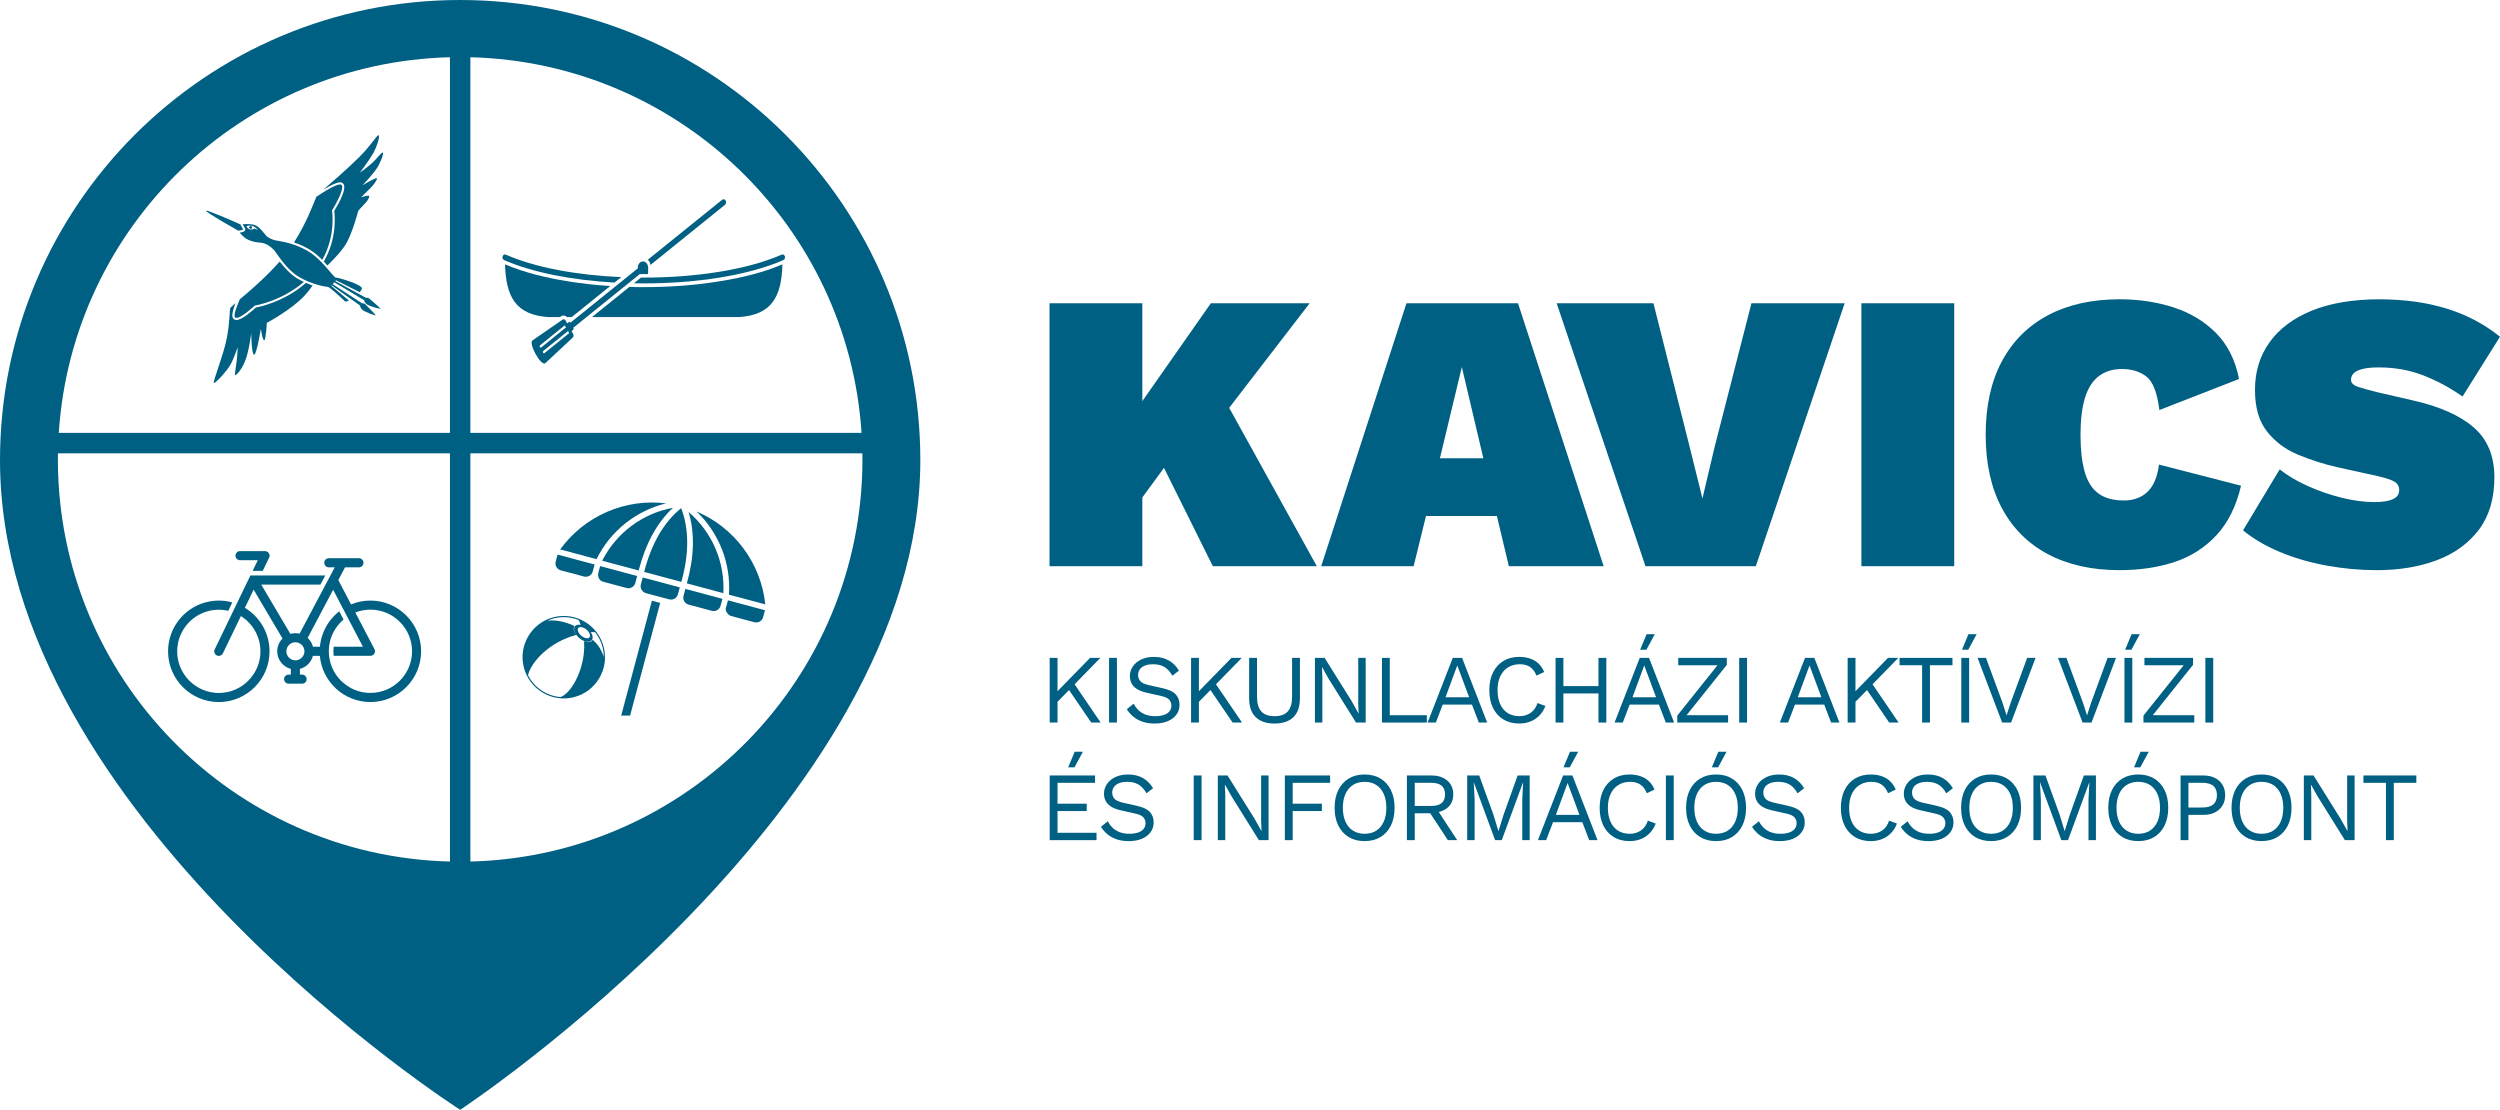 <?xml version="1.0" encoding="UTF-8"?> <svg xmlns="http://www.w3.org/2000/svg" id="Layer_2" data-name="Layer 2" viewBox="0 0 1554.98 690.29"><defs><style> .cls-1, .cls-2 { fill: #006084; } .cls-2 { fill-rule: evenodd; } </style></defs><g id="Layer_2-2" data-name="Layer 2"><g id="Layer_3" data-name="Layer 3"><g><g><g><polygon class="cls-1" points="814.59 188.63 753.14 188.63 710.52 249.49 710.52 188.63 652.79 188.63 652.79 352.17 710.52 352.17 710.52 309.41 723.99 291.02 754.38 352.17 819.05 352.17 764.54 253.66 814.59 188.63"></polygon><path class="cls-1" d="M874.81,188.63l-53.03,163.54h57.49l7.68-31.22h44.11l7.43,31.22h58.97l-53.27-163.54h-69.38ZM895.62,285.02l13.63-56.74,13.38,56.74h-27.01Z"></path><polygon class="cls-1" points="1066.34 278.58 1058.91 310.04 1050.98 278.08 1028.43 188.63 968.22 188.63 1023.48 352.17 1092.11 352.17 1147.37 188.63 1089.39 188.63 1066.34 278.58"></polygon><rect class="cls-1" x="1157.78" y="188.63" width="57.73" height="163.54"></rect><path class="cls-1" d="M1335.69,305.96c-3.8,3.55-8.67,5.33-14.62,5.33-6.61,0-11.89-1.44-15.86-4.34-3.96-2.89-6.81-7.39-8.55-13.5-1.73-6.11-2.6-13.79-2.6-23.04s.95-17.14,2.85-23.17c1.9-6.03,4.79-10.49,8.67-13.38,3.88-2.89,8.63-4.34,14.25-4.34,6.11,0,11.19,1.57,15.24,4.71,4.05,3.14,6.73,10.08,8.05,20.81l49.56-19.33c-2.32-11.73-7.06-21.22-14.25-28.5-7.19-7.27-15.98-12.59-26.39-15.98-10.41-3.38-21.64-5.08-33.7-5.08-17.18,0-32.01,3.31-44.48,9.91-12.47,6.61-22.05,16.19-28.74,28.74-6.69,12.56-10.04,27.75-10.04,45.59s3.35,33.04,10.04,45.59c6.69,12.56,16.27,22.14,28.74,28.74,12.47,6.61,27.3,9.91,44.48,9.91,12.55,0,23.95-1.7,34.19-5.08,10.24-3.38,18.96-8.96,26.14-16.73,7.19-7.76,12.27-18,15.24-30.73l-51.04-13.13c-.99,7.77-3.39,13.42-7.19,16.97Z"></path><path class="cls-1" d="M1538.74,265.94c-8.51-7.43-21.1-13.05-37.79-16.85l-22.55-5.2c-4.63-1.15-8.47-2.23-11.52-3.22-3.06-.99-4.58-2.48-4.58-4.46,0-1.49.53-2.81,1.61-3.96,1.07-1.15,2.89-2.06,5.45-2.73,2.56-.66,5.99-.99,10.28-.99,9.91,0,19.12,1.65,27.63,4.96,8.51,3.31,16.64,7.68,24.41,13.13l23.29-37.17c-9.58-7.76-20.61-13.59-33.08-17.47-12.47-3.88-26.56-5.82-42.25-5.82s-30.27,2.35-41.75,7.06c-11.48,4.71-20.24,11.27-26.27,19.7-6.03,8.42-9.04,18.25-9.04,29.49s2.48,19.54,7.43,25.89c4.96,6.36,11.4,11.19,19.33,14.5,7.93,3.31,16.27,5.95,25.03,7.93l24.78,5.45c4.96,1.16,8.38,2.32,10.28,3.47,1.9,1.16,2.85,2.89,2.85,5.2,0,1.49-.46,2.77-1.36,3.84-.91,1.08-2.52,1.94-4.83,2.6-2.32.66-5.45.99-9.42.99-6.28,0-13.05-.91-20.32-2.73-7.27-1.82-14.29-4.25-21.06-7.31-6.78-3.05-12.56-6.48-17.35-10.28l-22.8,37.91c6.44,5.29,14.12,9.79,23.04,13.5,8.92,3.72,18.58,6.53,28.99,8.42,10.41,1.9,20.81,2.85,31.22,2.85,13.88,0,26.3-2.07,37.29-6.19,10.98-4.13,19.7-10.45,26.14-18.96,6.44-8.51,9.66-19.37,9.66-32.58s-4.25-23.54-12.76-30.97Z"></path></g><g><polygon class="cls-1" points="684.4 409.2 678.01 409.2 657.77 429.92 657.77 409.2 652.9 409.2 652.9 449.42 657.77 449.42 657.77 436.51 664.93 429.19 678.74 449.42 684.59 449.42 668.39 425.61 684.4 409.2"></polygon><rect class="cls-1" x="689.83" y="409.2" width="4.88" height="40.22"></rect><path class="cls-1" d="M723.29,428.09l-8.71-1.95c-2.68-.61-4.47-1.45-5.36-2.53s-1.34-2.33-1.34-3.75c0-1.26.33-2.39.98-3.38.65-1,1.68-1.8,3.08-2.41,1.4-.61,3.18-.91,5.33-.91,2.68,0,4.97.54,6.86,1.62,1.89,1.08,3.58,2.92,5.09,5.51l4.08-3.17c-1.71-2.8-3.84-4.93-6.4-6.37s-5.61-2.16-9.14-2.16c-3.09,0-5.76.55-8.01,1.65-2.25,1.1-3.98,2.55-5.18,4.36-1.2,1.81-1.8,3.79-1.8,5.94,0,1.58.33,3.06,1.01,4.42.67,1.36,1.77,2.54,3.29,3.53,1.52,1,3.52,1.78,6,2.35l9.45,2.13c2.36.53,3.96,1.31,4.81,2.35.85,1.04,1.28,2.2,1.28,3.5,0,1.42-.41,2.63-1.22,3.63-.81,1-1.98,1.75-3.5,2.25-1.52.51-3.32.76-5.39.76-2.23,0-4.22-.33-5.94-.98-1.73-.65-3.2-1.56-4.42-2.74s-2.21-2.54-2.99-4.08l-4.27,3.47c1.01,1.67,2.32,3.17,3.9,4.51,1.58,1.34,3.48,2.41,5.7,3.2,2.21.79,4.78,1.19,7.71,1.19,3.13,0,5.85-.49,8.17-1.46,2.32-.97,4.11-2.35,5.39-4.11,1.28-1.77,1.92-3.79,1.92-6.06,0-2.56-.76-4.7-2.29-6.43-1.52-1.73-4.22-3.02-8.08-3.87Z"></path><polygon class="cls-1" points="745.71 436.51 752.88 429.19 766.68 449.42 772.53 449.42 756.33 425.61 772.35 409.2 765.95 409.2 745.71 429.92 745.71 409.2 740.84 409.2 740.84 449.42 745.71 449.42 745.71 436.51"></polygon><path class="cls-1" d="M808.55,434.43v-25.23h-4.88v24.01c0,4.18-.88,7.27-2.65,9.26-1.77,1.99-4.52,2.99-8.26,2.99s-6.49-1-8.26-2.99c-1.77-1.99-2.65-5.08-2.65-9.26v-24.01h-4.88v25.23c0,5.16,1.37,9.05,4.11,11.67,2.74,2.62,6.63,3.93,11.67,3.93s8.98-1.31,11.7-3.93c2.72-2.62,4.08-6.51,4.08-11.67Z"></path><polygon class="cls-1" points="822.5 421.02 822.26 414.93 822.32 414.93 826.58 422.49 843.41 449.42 849.44 449.42 849.44 409.2 844.81 409.2 844.81 437.6 845.05 443.76 844.99 443.76 840.66 436.02 823.9 409.2 817.87 409.2 817.87 449.42 822.5 449.42 822.5 421.02"></polygon><polygon class="cls-1" points="887.47 444.85 864.43 444.85 864.43 409.2 859.56 409.2 859.56 449.42 887.47 449.42 887.47 444.85"></polygon><path class="cls-1" d="M897.34,438.27h18.22l4.27,11.15h5.18l-15.6-40.22h-5.79l-15.66,40.22h5.12l4.27-11.15ZM906.42,413.89l7.37,19.81h-14.69l7.31-19.81Z"></path><path class="cls-1" d="M961.21,439.12l-4.88-1.83c-.89,2.72-2.34,4.76-4.33,6.12-1.99,1.36-4.33,2.04-7.01,2.04s-5.16-.64-7.19-1.92c-2.03-1.28-3.6-3.13-4.69-5.55s-1.65-5.31-1.65-8.68.58-6.32,1.74-8.72c1.16-2.4,2.77-4.24,4.85-5.51,2.07-1.28,4.47-1.92,7.19-1.92s4.87.6,6.55,1.8c1.69,1.2,2.98,2.96,3.87,5.27l4.81-2.25c-.85-2.03-2-3.75-3.44-5.15-1.44-1.4-3.18-2.46-5.21-3.17-2.03-.71-4.35-1.07-6.95-1.07-3.74,0-7,.84-9.78,2.53-2.78,1.69-4.94,4.07-6.46,7.16-1.52,3.09-2.29,6.76-2.29,11.03s.76,7.94,2.29,11.03c1.52,3.09,3.68,5.48,6.46,7.16,2.78,1.69,6.08,2.53,9.9,2.53,2.52,0,4.85-.43,6.98-1.28,2.13-.85,3.99-2.1,5.58-3.75,1.58-1.65,2.8-3.6,3.66-5.88Z"></path><polygon class="cls-1" points="999.12 449.42 999.12 409.2 994.24 409.2 994.24 426.75 972.42 426.75 972.42 409.2 967.55 409.2 967.55 449.42 972.42 449.42 972.42 431.32 994.24 431.32 994.24 449.42 999.12 449.42"></polygon><path class="cls-1" d="M1019.9,409.2l-15.66,40.22h5.12l4.27-11.15h18.22l4.27,11.15h5.18l-15.6-40.22h-5.79ZM1015.39,433.7l7.31-19.81,7.37,19.81h-14.69Z"></path><polygon class="cls-1" points="1029.28 394.45 1024.17 394.45 1020.14 404.14 1024.04 404.14 1029.28 394.45"></polygon><polygon class="cls-1" points="1074.87 444.85 1049.04 444.85 1074.08 413.53 1074.08 409.2 1043.85 409.2 1043.85 413.77 1068.28 413.77 1043.24 445.1 1043.24 449.42 1074.87 449.42 1074.87 444.85"></polygon><rect class="cls-1" x="1081.76" y="409.2" width="4.88" height="40.22"></rect><path class="cls-1" d="M1122.71,409.2l-15.66,40.22h5.12l4.27-11.15h18.22l4.27,11.15h5.18l-15.6-40.22h-5.79ZM1118.2,433.7l7.31-19.81,7.37,19.81h-14.69Z"></path><polygon class="cls-1" points="1180.73 409.2 1174.33 409.2 1154.1 429.92 1154.1 409.2 1149.22 409.2 1149.22 449.42 1154.1 449.42 1154.1 436.51 1161.26 429.19 1175.06 449.42 1180.91 449.42 1164.71 425.61 1180.73 409.2"></polygon><polygon class="cls-1" points="1195.54 449.42 1200.41 449.42 1200.41 413.77 1214.43 413.77 1214.43 409.2 1181.52 409.2 1181.52 413.77 1195.54 413.77 1195.54 449.42"></polygon><rect class="cls-1" x="1219.91" y="409.2" width="4.88" height="40.22"></rect><polygon class="cls-1" points="1229.48 394.45 1224.36 394.45 1220.34 404.14 1224.24 404.14 1229.48 394.45"></polygon><polygon class="cls-1" points="1250.87 449.42 1266.11 409.2 1260.87 409.2 1250.63 437.05 1248.07 444.98 1245.51 436.99 1235.27 409.2 1230.03 409.2 1245.33 449.42 1250.87 449.42"></polygon><polygon class="cls-1" points="1300.91 449.42 1316.14 409.2 1310.9 409.2 1300.66 437.05 1298.11 444.98 1295.55 436.99 1285.31 409.2 1280.07 409.2 1295.36 449.42 1300.91 449.42"></polygon><polygon class="cls-1" points="1330.95 394.45 1325.83 394.45 1321.81 404.14 1325.71 404.14 1330.95 394.45"></polygon><rect class="cls-1" x="1321.39" y="409.2" width="4.88" height="40.22"></rect><polygon class="cls-1" points="1364.84 444.85 1339.01 444.85 1364.05 413.53 1364.05 409.2 1333.82 409.2 1333.82 413.77 1358.25 413.77 1333.21 445.1 1333.21 449.42 1364.84 449.42 1364.84 444.85"></polygon><rect class="cls-1" x="1371.72" y="409.2" width="4.88" height="40.22"></rect><polygon class="cls-1" points="657.77 504.46 675.93 504.46 675.93 499.89 657.77 499.89 657.77 486.91 681.11 486.91 681.11 482.33 652.9 482.33 652.9 522.56 682.03 522.56 682.03 517.99 657.77 517.99 657.77 504.46"></polygon><polygon class="cls-1" points="668.44 467.59 664.41 477.28 668.32 477.28 673.56 467.59 668.44 467.59"></polygon><path class="cls-1" d="M707.2,501.23l-8.71-1.95c-2.68-.61-4.47-1.45-5.36-2.53s-1.34-2.33-1.34-3.75c0-1.26.33-2.39.98-3.38.65-1,1.68-1.8,3.08-2.41,1.4-.61,3.18-.91,5.33-.91,2.68,0,4.97.54,6.86,1.62,1.89,1.08,3.58,2.92,5.09,5.51l4.08-3.17c-1.71-2.8-3.84-4.93-6.4-6.37s-5.61-2.16-9.14-2.16c-3.09,0-5.76.55-8.01,1.65-2.25,1.1-3.98,2.55-5.18,4.36-1.2,1.81-1.8,3.79-1.8,5.94,0,1.58.33,3.06,1.01,4.42.67,1.36,1.77,2.54,3.29,3.53,1.52,1,3.52,1.78,6,2.35l9.45,2.13c2.36.53,3.96,1.31,4.81,2.35.85,1.04,1.28,2.2,1.28,3.5,0,1.42-.41,2.63-1.22,3.63-.81,1-1.98,1.75-3.5,2.25-1.52.51-3.32.76-5.39.76-2.23,0-4.22-.33-5.94-.98-1.73-.65-3.2-1.56-4.42-2.74s-2.21-2.54-2.99-4.08l-4.27,3.47c1.01,1.67,2.32,3.17,3.9,4.51,1.58,1.34,3.48,2.41,5.7,3.2,2.21.79,4.78,1.19,7.71,1.19,3.13,0,5.85-.49,8.17-1.46,2.32-.97,4.11-2.35,5.39-4.11,1.28-1.77,1.92-3.79,1.92-6.06,0-2.56-.76-4.7-2.29-6.43-1.52-1.73-4.22-3.02-8.08-3.87Z"></path><rect class="cls-1" x="742.48" y="482.33" width="4.88" height="40.22"></rect><polygon class="cls-1" points="784.41 510.74 784.66 516.89 784.59 516.89 780.27 509.15 763.51 482.33 757.47 482.33 757.47 522.56 762.11 522.56 762.11 494.16 761.86 488.06 761.92 488.06 766.19 495.62 783.01 522.56 789.04 522.56 789.04 482.33 784.41 482.33 784.41 510.74"></polygon><polygon class="cls-1" points="799.16 522.56 804.04 522.56 804.04 504.46 822.2 504.46 822.2 499.89 804.04 499.89 804.04 486.91 827.32 486.91 827.32 482.33 799.16 482.33 799.16 522.56"></polygon><path class="cls-1" d="M858.67,484.25c-2.78-1.69-6.08-2.53-9.9-2.53s-7.12.84-9.9,2.53c-2.78,1.69-4.94,4.07-6.46,7.16-1.52,3.09-2.29,6.76-2.29,11.03s.76,7.94,2.29,11.03c1.52,3.09,3.68,5.48,6.46,7.16,2.78,1.69,6.08,2.53,9.9,2.53s7.12-.84,9.9-2.53c2.78-1.69,4.94-4.07,6.46-7.16,1.52-3.09,2.29-6.76,2.29-11.03s-.76-7.94-2.29-11.03c-1.52-3.09-3.68-5.47-6.46-7.16ZM860.65,511.13c-1.1,2.42-2.65,4.27-4.66,5.55-2.01,1.28-4.42,1.92-7.22,1.92s-5.16-.64-7.19-1.92c-2.03-1.28-3.6-3.13-4.69-5.55s-1.65-5.31-1.65-8.68.55-6.27,1.65-8.68,2.66-4.27,4.69-5.55c2.03-1.28,4.43-1.92,7.19-1.92s5.21.64,7.22,1.92c2.01,1.28,3.56,3.13,4.66,5.55,1.1,2.42,1.65,5.31,1.65,8.68s-.55,6.27-1.65,8.68Z"></path><path class="cls-1" d="M900.17,502.54c2.5-2.01,3.75-4.82,3.75-8.44s-1.24-6.48-3.72-8.59c-2.48-2.11-5.77-3.17-9.87-3.17h-15.24v40.22h4.88v-16.7h9.62l10.98,16.7h5.79l-11.47-17.52c2.04-.49,3.8-1.31,5.28-2.5ZM879.97,486.91h10.3c2.88,0,5.03.6,6.43,1.8,1.4,1.2,2.1,3,2.1,5.39s-.7,4.2-2.1,5.39c-1.4,1.2-3.54,1.8-6.43,1.8h-10.3v-14.38Z"></path><polygon class="cls-1" points="935.19 506.83 932.08 516.83 931.96 516.83 928.91 506.77 920.07 482.33 912.58 482.33 912.58 522.56 917.21 522.56 917.21 497.27 916.66 486.66 916.72 486.66 929.94 522.56 934.09 522.56 947.31 486.66 947.37 486.66 946.83 497.27 946.83 522.56 951.46 522.56 951.46 482.33 943.96 482.33 935.19 506.83"></polygon><path class="cls-1" d="M972.24,482.33l-15.66,40.22h5.12l4.27-11.15h18.22l4.27,11.15h5.18l-15.6-40.22h-5.79ZM967.73,506.83l7.31-19.81,7.37,19.81h-14.69Z"></path><polygon class="cls-1" points="976.51 467.59 972.48 477.28 976.38 477.28 981.62 467.59 976.51 467.59"></polygon><path class="cls-1" d="M1020.63,516.56c-1.99,1.36-4.33,2.04-7.01,2.04s-5.16-.64-7.19-1.92c-2.03-1.28-3.6-3.13-4.69-5.55s-1.65-5.31-1.65-8.68.58-6.32,1.74-8.72c1.16-2.4,2.77-4.24,4.85-5.51,2.07-1.28,4.47-1.92,7.19-1.92s4.87.6,6.55,1.8c1.69,1.2,2.98,2.96,3.87,5.27l4.81-2.25c-.85-2.03-2-3.75-3.44-5.15-1.44-1.4-3.18-2.46-5.21-3.17-2.03-.71-4.35-1.07-6.95-1.07-3.74,0-7,.84-9.78,2.53-2.78,1.69-4.94,4.07-6.46,7.16-1.52,3.09-2.29,6.76-2.29,11.03s.76,7.94,2.29,11.03c1.52,3.09,3.68,5.48,6.46,7.16,2.78,1.69,6.08,2.53,9.9,2.53,2.52,0,4.85-.43,6.98-1.28,2.13-.85,3.99-2.1,5.58-3.75,1.58-1.65,2.8-3.6,3.66-5.88l-4.88-1.83c-.89,2.72-2.34,4.76-4.33,6.12Z"></path><rect class="cls-1" x="1036.17" y="482.33" width="4.88" height="40.22"></rect><path class="cls-1" d="M1077.28,484.25c-2.78-1.69-6.08-2.53-9.9-2.53s-7.12.84-9.9,2.53c-2.78,1.69-4.94,4.07-6.46,7.16-1.52,3.09-2.29,6.76-2.29,11.03s.76,7.94,2.29,11.03c1.52,3.09,3.68,5.48,6.46,7.16,2.78,1.69,6.08,2.53,9.9,2.53s7.12-.84,9.9-2.53c2.78-1.69,4.94-4.07,6.46-7.16,1.52-3.09,2.29-6.76,2.29-11.03s-.76-7.94-2.29-11.03c-1.52-3.09-3.68-5.47-6.46-7.16ZM1079.26,511.13c-1.1,2.42-2.65,4.27-4.66,5.55-2.01,1.28-4.42,1.92-7.22,1.92s-5.16-.64-7.19-1.92c-2.03-1.28-3.6-3.13-4.69-5.55s-1.65-5.31-1.65-8.68.55-6.27,1.65-8.68,2.66-4.27,4.69-5.55c2.03-1.28,4.43-1.92,7.19-1.92s5.21.64,7.22,1.92c2.01,1.28,3.56,3.13,4.66,5.55,1.1,2.42,1.65,5.31,1.65,8.68s-.55,6.27-1.65,8.68Z"></path><polygon class="cls-1" points="1068.65 477.28 1073.89 467.59 1068.78 467.59 1064.75 477.28 1068.65 477.28"></polygon><path class="cls-1" d="M1112.17,501.23l-8.71-1.95c-2.68-.61-4.47-1.45-5.36-2.53s-1.34-2.33-1.34-3.75c0-1.26.33-2.39.98-3.38.65-1,1.68-1.8,3.08-2.41,1.4-.61,3.18-.91,5.33-.91,2.68,0,4.97.54,6.86,1.62,1.89,1.08,3.58,2.92,5.09,5.51l4.08-3.17c-1.71-2.8-3.84-4.93-6.4-6.37s-5.61-2.16-9.14-2.16c-3.09,0-5.76.55-8.01,1.65-2.25,1.1-3.98,2.55-5.18,4.36-1.2,1.81-1.8,3.79-1.8,5.94,0,1.58.33,3.06,1.01,4.42.67,1.36,1.77,2.54,3.29,3.53,1.52,1,3.52,1.78,6,2.35l9.45,2.13c2.36.53,3.96,1.31,4.81,2.35.85,1.04,1.28,2.2,1.28,3.5,0,1.42-.41,2.63-1.22,3.63-.81,1-1.98,1.75-3.5,2.25-1.52.51-3.32.76-5.39.76-2.23,0-4.22-.33-5.94-.98-1.73-.65-3.2-1.56-4.42-2.74s-2.21-2.54-2.99-4.08l-4.27,3.47c1.01,1.67,2.32,3.17,3.9,4.51,1.58,1.34,3.48,2.41,5.7,3.2,2.21.79,4.78,1.19,7.71,1.19,3.13,0,5.85-.49,8.17-1.46,2.32-.97,4.11-2.35,5.39-4.11,1.28-1.77,1.92-3.79,1.92-6.06,0-2.56-.76-4.7-2.29-6.43-1.52-1.73-4.22-3.02-8.08-3.87Z"></path><path class="cls-1" d="M1170.67,516.56c-1.99,1.36-4.33,2.04-7.01,2.04s-5.16-.64-7.19-1.92c-2.03-1.28-3.6-3.13-4.69-5.55s-1.65-5.31-1.65-8.68.58-6.32,1.74-8.72c1.16-2.4,2.77-4.24,4.85-5.51,2.07-1.28,4.47-1.92,7.19-1.92s4.87.6,6.55,1.8c1.69,1.2,2.98,2.96,3.87,5.27l4.81-2.25c-.85-2.03-2-3.75-3.44-5.15-1.44-1.4-3.18-2.46-5.21-3.17-2.03-.71-4.35-1.07-6.95-1.07-3.74,0-7,.84-9.78,2.53-2.78,1.69-4.94,4.07-6.46,7.16-1.52,3.09-2.29,6.76-2.29,11.03s.76,7.94,2.29,11.03c1.52,3.09,3.68,5.48,6.46,7.16,2.78,1.69,6.08,2.53,9.9,2.53,2.52,0,4.85-.43,6.98-1.28,2.13-.85,3.99-2.1,5.58-3.75,1.58-1.65,2.8-3.6,3.66-5.88l-4.88-1.83c-.89,2.72-2.34,4.76-4.33,6.12Z"></path><path class="cls-1" d="M1204.68,501.23l-8.71-1.95c-2.68-.61-4.47-1.45-5.36-2.53s-1.34-2.33-1.34-3.75c0-1.26.33-2.39.98-3.38.65-1,1.68-1.8,3.08-2.41,1.4-.61,3.18-.91,5.33-.91,2.68,0,4.97.54,6.86,1.62,1.89,1.08,3.58,2.92,5.09,5.51l4.08-3.17c-1.71-2.8-3.84-4.93-6.4-6.37s-5.61-2.16-9.14-2.16c-3.09,0-5.76.55-8.01,1.65-2.25,1.1-3.98,2.55-5.18,4.36-1.2,1.81-1.8,3.79-1.8,5.94,0,1.58.33,3.06,1.01,4.42.67,1.36,1.77,2.54,3.29,3.53,1.52,1,3.52,1.78,6,2.35l9.45,2.13c2.36.53,3.96,1.31,4.81,2.35.85,1.04,1.28,2.2,1.28,3.5,0,1.42-.41,2.63-1.22,3.63-.81,1-1.98,1.75-3.5,2.25-1.52.51-3.32.76-5.39.76-2.23,0-4.22-.33-5.94-.98-1.73-.65-3.2-1.56-4.42-2.74s-2.21-2.54-2.99-4.08l-4.27,3.47c1.01,1.67,2.32,3.17,3.9,4.51,1.58,1.34,3.48,2.41,5.7,3.2,2.21.79,4.78,1.19,7.71,1.19,3.13,0,5.85-.49,8.17-1.46,2.32-.97,4.11-2.35,5.39-4.11,1.28-1.77,1.92-3.79,1.92-6.06,0-2.56-.76-4.7-2.29-6.43-1.52-1.73-4.22-3.02-8.08-3.87Z"></path><path class="cls-1" d="M1248.34,484.25c-2.78-1.69-6.08-2.53-9.9-2.53s-7.12.84-9.9,2.53c-2.78,1.69-4.94,4.07-6.46,7.16-1.52,3.09-2.29,6.76-2.29,11.03s.76,7.94,2.29,11.03c1.52,3.09,3.68,5.48,6.46,7.16,2.78,1.69,6.08,2.53,9.9,2.53s7.12-.84,9.9-2.53c2.78-1.69,4.94-4.07,6.46-7.16,1.52-3.09,2.29-6.76,2.29-11.03s-.76-7.94-2.29-11.03c-1.52-3.09-3.68-5.47-6.46-7.16ZM1250.32,511.13c-1.1,2.42-2.65,4.27-4.66,5.55-2.01,1.28-4.42,1.92-7.22,1.92s-5.16-.64-7.19-1.92c-2.03-1.28-3.6-3.13-4.69-5.55s-1.65-5.31-1.65-8.68.55-6.27,1.65-8.68,2.66-4.27,4.69-5.55c2.03-1.28,4.43-1.92,7.19-1.92s5.21.64,7.22,1.92c2.01,1.28,3.56,3.13,4.66,5.55,1.1,2.42,1.65,5.31,1.65,8.68s-.55,6.27-1.65,8.68Z"></path><polygon class="cls-1" points="1287.38 506.83 1284.27 516.83 1284.15 516.83 1281.1 506.77 1272.26 482.33 1264.77 482.33 1264.77 522.56 1269.4 522.56 1269.4 497.27 1268.85 486.66 1268.91 486.66 1282.14 522.56 1286.28 522.56 1299.51 486.66 1299.57 486.66 1299.02 497.27 1299.02 522.56 1303.65 522.56 1303.65 482.33 1296.15 482.33 1287.38 506.83"></polygon><polygon class="cls-1" points="1331.26 477.28 1336.5 467.59 1331.38 467.59 1327.36 477.28 1331.26 477.28"></polygon><path class="cls-1" d="M1339.88,484.25c-2.78-1.69-6.08-2.53-9.9-2.53s-7.12.84-9.9,2.53c-2.78,1.69-4.94,4.07-6.46,7.16-1.52,3.09-2.29,6.76-2.29,11.03s.76,7.94,2.29,11.03c1.52,3.09,3.68,5.48,6.46,7.16,2.78,1.69,6.08,2.53,9.9,2.53s7.12-.84,9.9-2.53c2.78-1.69,4.94-4.07,6.46-7.16,1.52-3.09,2.29-6.76,2.29-11.03s-.76-7.94-2.29-11.03c-1.52-3.09-3.68-5.47-6.46-7.16ZM1341.86,511.13c-1.1,2.42-2.65,4.27-4.66,5.55-2.01,1.28-4.42,1.92-7.22,1.92s-5.16-.64-7.19-1.92c-2.03-1.28-3.6-3.13-4.69-5.55s-1.65-5.31-1.65-8.68.55-6.27,1.65-8.68,2.66-4.27,4.69-5.55c2.03-1.28,4.43-1.92,7.19-1.92s5.21.64,7.22,1.92c2.01,1.28,3.56,3.13,4.66,5.55,1.1,2.42,1.65,5.31,1.65,8.68s-.55,6.27-1.65,8.68Z"></path><path class="cls-1" d="M1377.6,483.83c-2.01-1-4.38-1.49-7.1-1.49h-14.2v40.22h4.88v-15.72h9.32c2.72,0,5.09-.5,7.1-1.49,2.01-1,3.59-2.41,4.72-4.24,1.14-1.83,1.71-4,1.71-6.52s-.57-4.69-1.71-6.52c-1.14-1.83-2.71-3.24-4.72-4.24ZM1376.72,500.28c-1.46,1.32-3.78,1.98-6.95,1.98h-8.59v-15.36h8.59c3.17,0,5.49.65,6.95,1.95,1.46,1.3,2.19,3.21,2.19,5.73s-.73,4.38-2.19,5.7Z"></path><path class="cls-1" d="M1416.55,484.25c-2.78-1.69-6.08-2.53-9.9-2.53s-7.12.84-9.9,2.53c-2.78,1.69-4.94,4.07-6.46,7.16-1.52,3.09-2.29,6.76-2.29,11.03s.76,7.94,2.29,11.03c1.52,3.09,3.68,5.48,6.46,7.16,2.78,1.69,6.08,2.53,9.9,2.53s7.12-.84,9.9-2.53c2.78-1.69,4.94-4.07,6.46-7.16,1.52-3.09,2.29-6.76,2.29-11.03s-.76-7.94-2.29-11.03c-1.52-3.09-3.68-5.47-6.46-7.16ZM1418.53,511.13c-1.1,2.42-2.65,4.27-4.66,5.55-2.01,1.28-4.42,1.92-7.22,1.92s-5.16-.64-7.19-1.92c-2.03-1.28-3.6-3.13-4.69-5.55s-1.65-5.31-1.65-8.68.55-6.27,1.65-8.68,2.66-4.27,4.69-5.55c2.03-1.28,4.43-1.92,7.19-1.92s5.21.64,7.22,1.92c2.01,1.28,3.56,3.13,4.66,5.55,1.1,2.42,1.65,5.31,1.65,8.68s-.55,6.27-1.65,8.68Z"></path><polygon class="cls-1" points="1459.91 510.74 1460.15 516.89 1460.09 516.89 1455.76 509.15 1439 482.33 1432.97 482.33 1432.97 522.56 1437.6 522.56 1437.6 494.16 1437.36 488.06 1437.42 488.06 1441.69 495.62 1458.51 522.56 1464.54 522.56 1464.54 482.33 1459.91 482.33 1459.91 510.74"></polygon><polygon class="cls-1" points="1470.03 482.33 1470.03 486.91 1484.04 486.91 1484.04 522.56 1488.92 522.56 1488.92 486.91 1502.94 486.91 1502.94 482.33 1470.03 482.33"></polygon></g></g><g><path class="cls-1" d="M286.22,0C128.14,0,0,128.14,0,286.22c0,221.2,286.22,404.07,286.22,404.07,0,0,286.22-188.48,286.22-404.07C572.43,128.14,444.29,0,286.22,0ZM535.87,269.26h-243.3V35.61c129.75,3.24,234.95,105.24,243.3,233.65ZM279.86,35.61v233.65H36.56c8.35-128.41,113.56-230.42,243.3-233.65ZM36,285.74c0-1.26.03-2.51.05-3.77h243.81v253.9c-135.25-3.37-243.86-114.07-243.86-250.13ZM292.57,535.87v-253.9h243.81c.02,1.25.05,2.51.05,3.77,0,136.06-108.61,246.76-243.86,250.13Z"></path><g><path class="cls-1" d="M207.58,174.33l19.87,10.82s1.64-.08,2.41.69c.78.78,5.84,4.9,6.69,6.02.54.71-7.47-1.55-8.83-2.91-1.36-1.36-1.17-2.19-1.17-2.19l-18.98-11.38v-1.05h0Z"></path><path class="cls-1" d="M206.11,176.22l18.96,12.36s1.64.05,2.35.88,5.44,5.35,6.19,6.53c.48.75-7.32-2.14-8.57-3.6-1.25-1.46-.99-2.28-.99-2.28l-18.03-12.84.08-1.05Z"></path><path class="cls-1" d="M149.51,139.56s-20.59-9.22-21.34-8.47c-.71.71,19.98,12.38,19.98,12.38,0,0,3.03-.31,3.03-.81l-1.67-3.1Z"></path><path class="cls-1" d="M159.08,191.32c-1.93,1.79-8.59,7.73-12.01,7.73h0c-.35,0-.67-.05-.97-.16-.58-.2-1.03-.63-1.29-1.23-.28-.64-.96-2.19,1.63-9.07-1.9,1.6-3.09,2.69-3.21,3.11-.58,2-.17,8.16-2.16,18.65-2,10.49-9.16,27.89-7.99,27.89s7.86-7.23,10.19-11.31c2.33-4.08,4.52-10.93,4.52-10.93,0,0-.03,4.11-.59,8.63s-1.42,8.74-.89,8.74,3.64-2.69,6.11-8.72c2.47-6.02,3.83-17.46,3.83-17.46,0,0,.19,13.74,1.83,13.43,1.64-.31,4.16-16.13,4.16-16.13,0,0,1.08,7.63,2.16,7.11,1.08-.53,1.55-10.77,1.55-10.77,0,0,10.49-5.5,19.63-13.24,3.8-3.22,6.73-6.87,8.86-10.04-1.33-.45-2.72-.98-4.14-1.6-13.21,11.62-28.48,14.84-31.25,15.34Z"></path><path class="cls-1" d="M225.61,115.16s5.95-6.29,8.6-10.22c2.64-3.93,4.64-9.68,3.89-10.03-.75-.35-2.86,2.74-5.85,5.72-2.82,2.82-8.45,6.79-8.45,6.79,0,0,5.89-7.71,8.35-12.12,2.46-4.41,4.43-11.18,3.27-11.18s-4,5.61-12.23,13.84c-7.14,7.14-17.91,16.36-22.24,20.16,5.07-3.13,8.61-4.71,10.54-4.71.79,0,1.43.23,1.89.7,2.66,2.66-2.17,11.67-5.49,17.1.4,2.91,1.82,17.12-6.49,31.47.8.84,1.56,1.66,2.26,2.47,4.12-4.02,9.75-9.95,12.1-14.4,3.91-7.41,7.08-19.61,7.08-19.61,0,0,2.08-2.46,3.79-4.16s3.04-3.75,3.04-4.87-5.12.62-5.12.62c0,0,4-3.87,5.75-5.62,1.75-1.75,4.6-5.33,4.1-6.18-.5-.85-8.78,4.25-8.78,4.25Z"></path><path class="cls-1" d="M173.98,162.64c-8.01,9.17-18.17,18.04-24.83,23.53-1.84,4.32-4.56,10.78-2.6,11.47,2.83,1,11.91-7.56,11.91-7.56,0,0,16.44-2.6,30.53-14.71-1.37-.65-2.74-1.37-4.08-2.18-4.52-2.76-8.19-6.94-10.94-10.55Z"></path><path class="cls-1" d="M200.43,161.66c8.73-15.45,6.08-30.75,6.08-30.75,0,0,8.33-13.49,5.94-15.88-1.67-1.67-10.52,3.89-15.68,7.38-2.13,5.11-6.28,16.46-13.91,28.39,2.9.97,6.1,2.3,9.28,4.18,3.09,1.82,5.87,4.23,8.3,6.67Z"></path><path class="cls-1" d="M223.71,181.76c.84-.93,1.39-1.78,1.39-2.38,0-2.5-14.74-6.75-16.24-6.75s-8.24-11.07-17.4-16.49c-9.16-5.41-18.55-6.25-19.9-6.58-2.05-.5-4.41-1.36-5.88-2.83-1.47-1.47-4.39-6.33-8.27-7.05-2.12-.39-4.6-.36-6.44-.24l1.55,2.88v.34c0,1.27-1.25,1.76-3.43,2.04,1.23,1.53,3.14,3.52,5.33,4.47,4.62,2.01,7.4,1.42,9.84,2.21,2.68.86,4.34,2.32,6.05,4.02s7.24,11.74,15.31,16.65c8.06,4.91,17.17,6.41,18.33,6.41s9.49,7.83,10.66,8.99c.32.32,1.24.05,2.4-.56l-10.98-9.14,2.95-3.43,14.73,7.43ZM160.18,142.96c-.44-.07-1.91-.82-1.91-.82,0,0-1.17.83-2.61.57-1.42-.25-2.44-1.69-2.3-2.04.12-.28,2.1-.65,3.76-.07,1.8.62,3.4,2.42,3.07,2.37Z"></path><circle class="cls-1" cx="155.9" cy="141.47" r=".89"></circle></g><g><path class="cls-2" d="M386.45,172.36c-27.22-1.15-53.35-5.85-71.89-14-.77-.31-1.67.15-1.93,1.08-.32.92.06,2,.9,2.31,17.89,7.85,42.67,12.54,68.67,14l4.25-3.38Z"></path><path class="cls-2" d="M348.29,197.21l.71-.46c1.22-.85,2.64-.54,3.73.46h2.9l23.94-19.31c-8.95-.54-17.89-1.54-26.77-3-12.87-2.08-26.32-5.23-38.68-10.46.58,20.62,7.02,31.31,26.64,32.77h7.53Z"></path><path class="cls-2" d="M400.42,178.59c-2.96,0-5.99,0-8.95-.15l-23.23,18.77h91.77c19.63-1.46,26.13-12.16,26.64-32.77-12.29,5.23-25.81,8.39-38.68,10.46-15.7,2.62-31.73,3.69-47.56,3.69Z"></path><path class="cls-2" d="M488.2,159.43c-.32-.92-1.16-1.38-1.93-1.08-21.75,9.54-53.8,14.31-85.85,14.31h-1.74l-1.03.85-3.35,2.69c2,.08,4.05.08,6.11.08,32.37,0,64.81-4.85,86.88-14.54.77-.31,1.16-1.38.9-2.31Z"></path><path class="cls-2" d="M356.72,204.29l-.19-.38,40.03-32.31,1.42-1.15h5.02c.06-.31.13-.54.13-.85v-3.15c0-2.08-1.48-3.85-3.22-3.85s-3.22,1.77-3.22,3.85v.54c-.26.15-.51.31-.77.54l-41.19,33.24-.19-.38c-.13-.23-.39-.31-.58-.15l-1.16.92-.9-1.62c-.45-.85-1.35-1.23-1.93-.77-6.24,4.31-12.49,8.62-18.73,12.92-2.83,1.92,5.47,16.54,7.98,14.16,5.73-5.31,11.39-10.62,17.05-15.92.58-.46.58-1.62.13-2.46l-.9-1.54,1.16-.92c.19-.15.19-.46.06-.69ZM335.74,215.83c-.19-.38-.06-.85.19-1.08l15.38-12.39.71,1.31-15.32,12.39c-.32.23-.71.15-.97-.23ZM338.7,219.6c-.32.23-.71.15-.9-.23-.19-.31-.13-.85.13-1.08l15.38-12.39.71,1.31-15.32,12.39Z"></path><path class="cls-2" d="M404.54,164.82c15.45-12.46,30.89-24.93,46.34-37.39.77-.62.97-1.77.45-2.69-.51-.85-1.48-1.08-2.19-.46-15.45,12.39-30.89,24.85-46.27,37.31.97.62,1.61,1.85,1.67,3.23Z"></path></g><g><path class="cls-1" d="M230.41,373.54c-4.27,0-8.34.85-12.05,2.4h0s-1.32-2.52-1.32-2.52l-6.61-12.64,4.19-7.91h8.63c1.57,0,2.83-1.27,2.83-2.83s-1.27-2.83-2.83-2.83h-18.73c-1.57,0-2.83,1.27-2.83,2.83s1.27,2.83,2.83,2.83h3.68l-2.68,5.07h0c-.09.18-.19.36-.29.55l-18.88,35.65c-.84-.2-1.71-.31-2.61-.31-1.08,0-2.13.16-3.12.44l-7.59-12.83h0l-10.54-17.82h36.81c1.04-1.97,2.1-3.97,3-5.67h-46.56l-8.52,17.64s0,0,0,0l-1.31,2.71-12.36,25.6c-.68,1.41-.09,3.1,1.32,3.78.4.19.82.28,1.23.28,1.05,0,2.07-.59,2.55-1.6l11.19-23.16c7.29,4.58,12.15,12.7,12.15,21.93,0,14.28-11.61,25.89-25.89,25.89s-25.89-11.61-25.89-25.89c0-13.34,10.14-24.36,23.12-25.74.91-.1,1.83-.15,2.76-.15.14,0,.27,0,.41,0,1.88.03,3.71.26,5.48.67l2.51-5.21c-2.67-.74-5.49-1.14-8.4-1.14-.91,0-1.82.04-2.71.12-1.02.08-2.03.22-3.02.4-14.67,2.7-25.83,15.59-25.83,31.04,0,17.4,14.16,31.56,31.56,31.56s31.56-14.16,31.56-31.56c0-11.48-6.16-21.54-15.34-27.06l5.45-11.29,16.48,27.88h0l1.48,2.5c-2.03,2.04-3.29,4.86-3.29,7.96,0,5.25,3.6,9.67,8.45,10.93v3.55h-1.35c-1.57,0-2.83,1.27-2.83,2.83s1.27,2.83,2.83,2.83h8.36c1.57,0,2.83-1.27,2.83-2.83s-1.27-2.83-2.83-2.83h-1.35v-3.55c3.95-1.03,7.07-4.14,8.09-8.09h4.31c1.44,16.08,14.98,28.72,31.43,28.72,17.4,0,31.56-14.16,31.56-31.56,0-17.4-14.16-31.56-31.56-31.56ZM183.74,410.72c-3.1,0-5.62-2.52-5.62-5.62s2.52-5.62,5.62-5.62,5.62,2.52,5.62,5.62-2.52,5.62-5.62,5.62ZM230.41,430.99c-14.28,0-25.89-11.61-25.89-25.89,0-5.04,1.45-9.75,3.95-13.74.52-.83,1.09-1.63,1.7-2.39,1.05-1.32,2.23-2.53,3.52-3.62l-2.68-5.13c-2.42,1.89-4.57,4.14-6.35,6.65-.56.79-1.08,1.6-1.57,2.44-2.25,3.87-3.69,8.27-4.11,12.95h-4.31c-.56-2.14-1.73-4.04-3.31-5.49l15.85-29.93,4.73,9.05.08.15,1.32,2.52.63,1.2,1.34,2.56.67,1.28,1.32,2.53,8.43,16.12h-18.2c-.11.94-.17,1.88-.17,2.83s.06,1.91.17,2.84h22.88c.99,0,1.91-.52,2.43-1.37.51-.85.54-1.9.08-2.78l-10.08-19.27-.52-1-1.3-2.47-.03-.06c2.92-1.14,6.09-1.77,9.41-1.77,14.28,0,25.89,11.61,25.89,25.89,0,14.28-11.61,25.89-25.89,25.89Z"></path><path class="cls-1" d="M149.29,348.45h11.04l-3.21,6.64h6.3l3.98-8.24c.43-.88.37-1.91-.15-2.74-.15-.24-.33-.45-.54-.63-.51-.45-1.17-.7-1.86-.7h-15.55c-.47,0-.92.12-1.31.32-.9.47-1.52,1.42-1.52,2.51,0,1.57,1.27,2.83,2.83,2.83Z"></path></g><g><path class="cls-1" d="M453.4,369.88l22.6,6.05c-2.67-25.76-19.23-47.8-42.76-57.79h0c13.96,13.29,21.49,32.25,20.15,51.74Z"></path><path class="cls-1" d="M427.23,362.86l22.68,6.09c1.08-19.33-7.01-38.04-21.64-50.51,3.93,12.84,3.6,27.76-1.04,44.43Z"></path><path class="cls-1" d="M348.77,354.73l14.47,3.86c2.37.63,4.82-.78,5.45-3.16l1.15-4.3-23.04-6.17-1.15,4.3c-.67,2.38.74,4.83,3.11,5.46Z"></path><path class="cls-1" d="M414.32,313.09c-25.35-3.16-50.7,7.68-65.88,28.65l22.6,6.05c8.61-17.52,24.57-30.17,43.28-34.7Z"></path><path class="cls-1" d="M423.79,361.93c4.9-17.52,4.86-32.92-.11-45.88h0c-10.76,8.72-18.48,22.05-23.01,39.68l23.13,6.2Z"></path><path class="cls-1" d="M374.57,348.76l22.68,6.09h0c4.3-16.78,11.47-29.84,21.34-39.01-18.93,3.46-35.3,15.63-44.02,32.92Z"></path><path class="cls-1" d="M454.77,383.16l14.44,3.86c2.37.63,4.82-.78,5.45-3.16l1.15-4.3-23.04-6.17-1.15,4.3h0c-.97,1.93,1.04,4.87,3.15,5.46Z"></path><path class="cls-1" d="M442.75,379.93c2.37.63,4.82-.78,5.45-3.16l1.15-4.3-23.05-6.16-1.15,4.3c-.67,2.34.81,4.82,3.16,5.45h0l14.44,3.86Z"></path><path class="cls-1" d="M395.17,362.57l1.15-4.3h0l-23.05-6.16-1.11,4.19c-.52,2.52.52,4.86,3.12,5.57l14.47,3.86c2.34.63,4.79-.78,5.42-3.16Z"></path><path class="cls-1" d="M410.64,375l-5.16-1.38-19.11,71.48h5.54l18.73-70.11Z"></path><path class="cls-1" d="M421.67,369.65l1.15-4.3-23.05-6.16-1.15,4.3c-.67,2.34.85,4.82,3.16,5.45,4.82,1.3,9.65,2.6,14.44,3.86,2.37.63,4.83-.78,5.45-3.16Z"></path></g><path class="cls-1" d="M375.53,402.52c-3.44-13.72-17.41-22.08-31.12-18.64-13.71,3.44-22.06,17.41-18.62,31.12,1.67,6.64,5.83,12.24,11.7,15.76,4.04,2.42,8.55,3.66,13.13,3.66,2.09,0,4.2-.26,6.29-.78,6.65-1.67,12.25-5.83,15.77-11.72,3.51-5.88,4.53-12.77,2.85-19.41ZM363.29,399.05c.17,2.35.12,4.78-.16,7.42-.67,6.12-2.61,12.36-5.47,17.59-1.28,2.34-4.71,7.94-9.01,9.52-8.58-.68-16.32-5.88-20.21-13.57,1.41-6.38,7.54-12.3,9.39-13.97,5.74-5.2,12.77-9.02,20.33-11.04l.24-.06-.14-.2c-1.42-1.99-1.78-3.97-.96-5.17l.12-.17-.19-.09c-6.09-2.76-11.58-3.84-16.72-3.28,1.32-.59,2.69-1.07,4.09-1.42,5.09-1.27,10.34-.93,15.21.99.66,1.06,1.09,2.04,1.31,2.99l.02.1.1.03s.03.01.04.01c-.59-.14-1.16-.2-1.67-.15-.83.07-1.5.39-1.95.92-1.38,1.65-.18,4.96,2.67,7.38,1.38,1.15,2.93,1.94,4.37,2.2.36.07.7.1,1.02.1,1,0,1.81-.32,2.33-.94.45-.53.65-1.25.58-2.08-.08-.93-.5-1.96-1.16-2.96h.09c.89-.09,1.75-.06,2.62.06,2.21,2.8,3.78,5.98,4.65,9.44.49,1.93.74,3.92.75,5.93-1.6-4.65-3.73-7.93-6.82-10.55l-.18-.15-.09.22c-.05.11-.12.23-.23.36-.88,1.03-2.65,1.18-4.71.39l-.25-.1.02.27ZM364.79,391.6c1.9,1.62,2.74,3.78,1.86,4.83-.88,1.05-3.16.59-5.08-1-1.9-1.62-2.74-3.78-1.86-4.83.26-.32.66-.51,1.17-.55.09,0,.17-.01.27-.01,1.09,0,2.46.58,3.65,1.57Z"></path></g></g></g></g></svg> 
